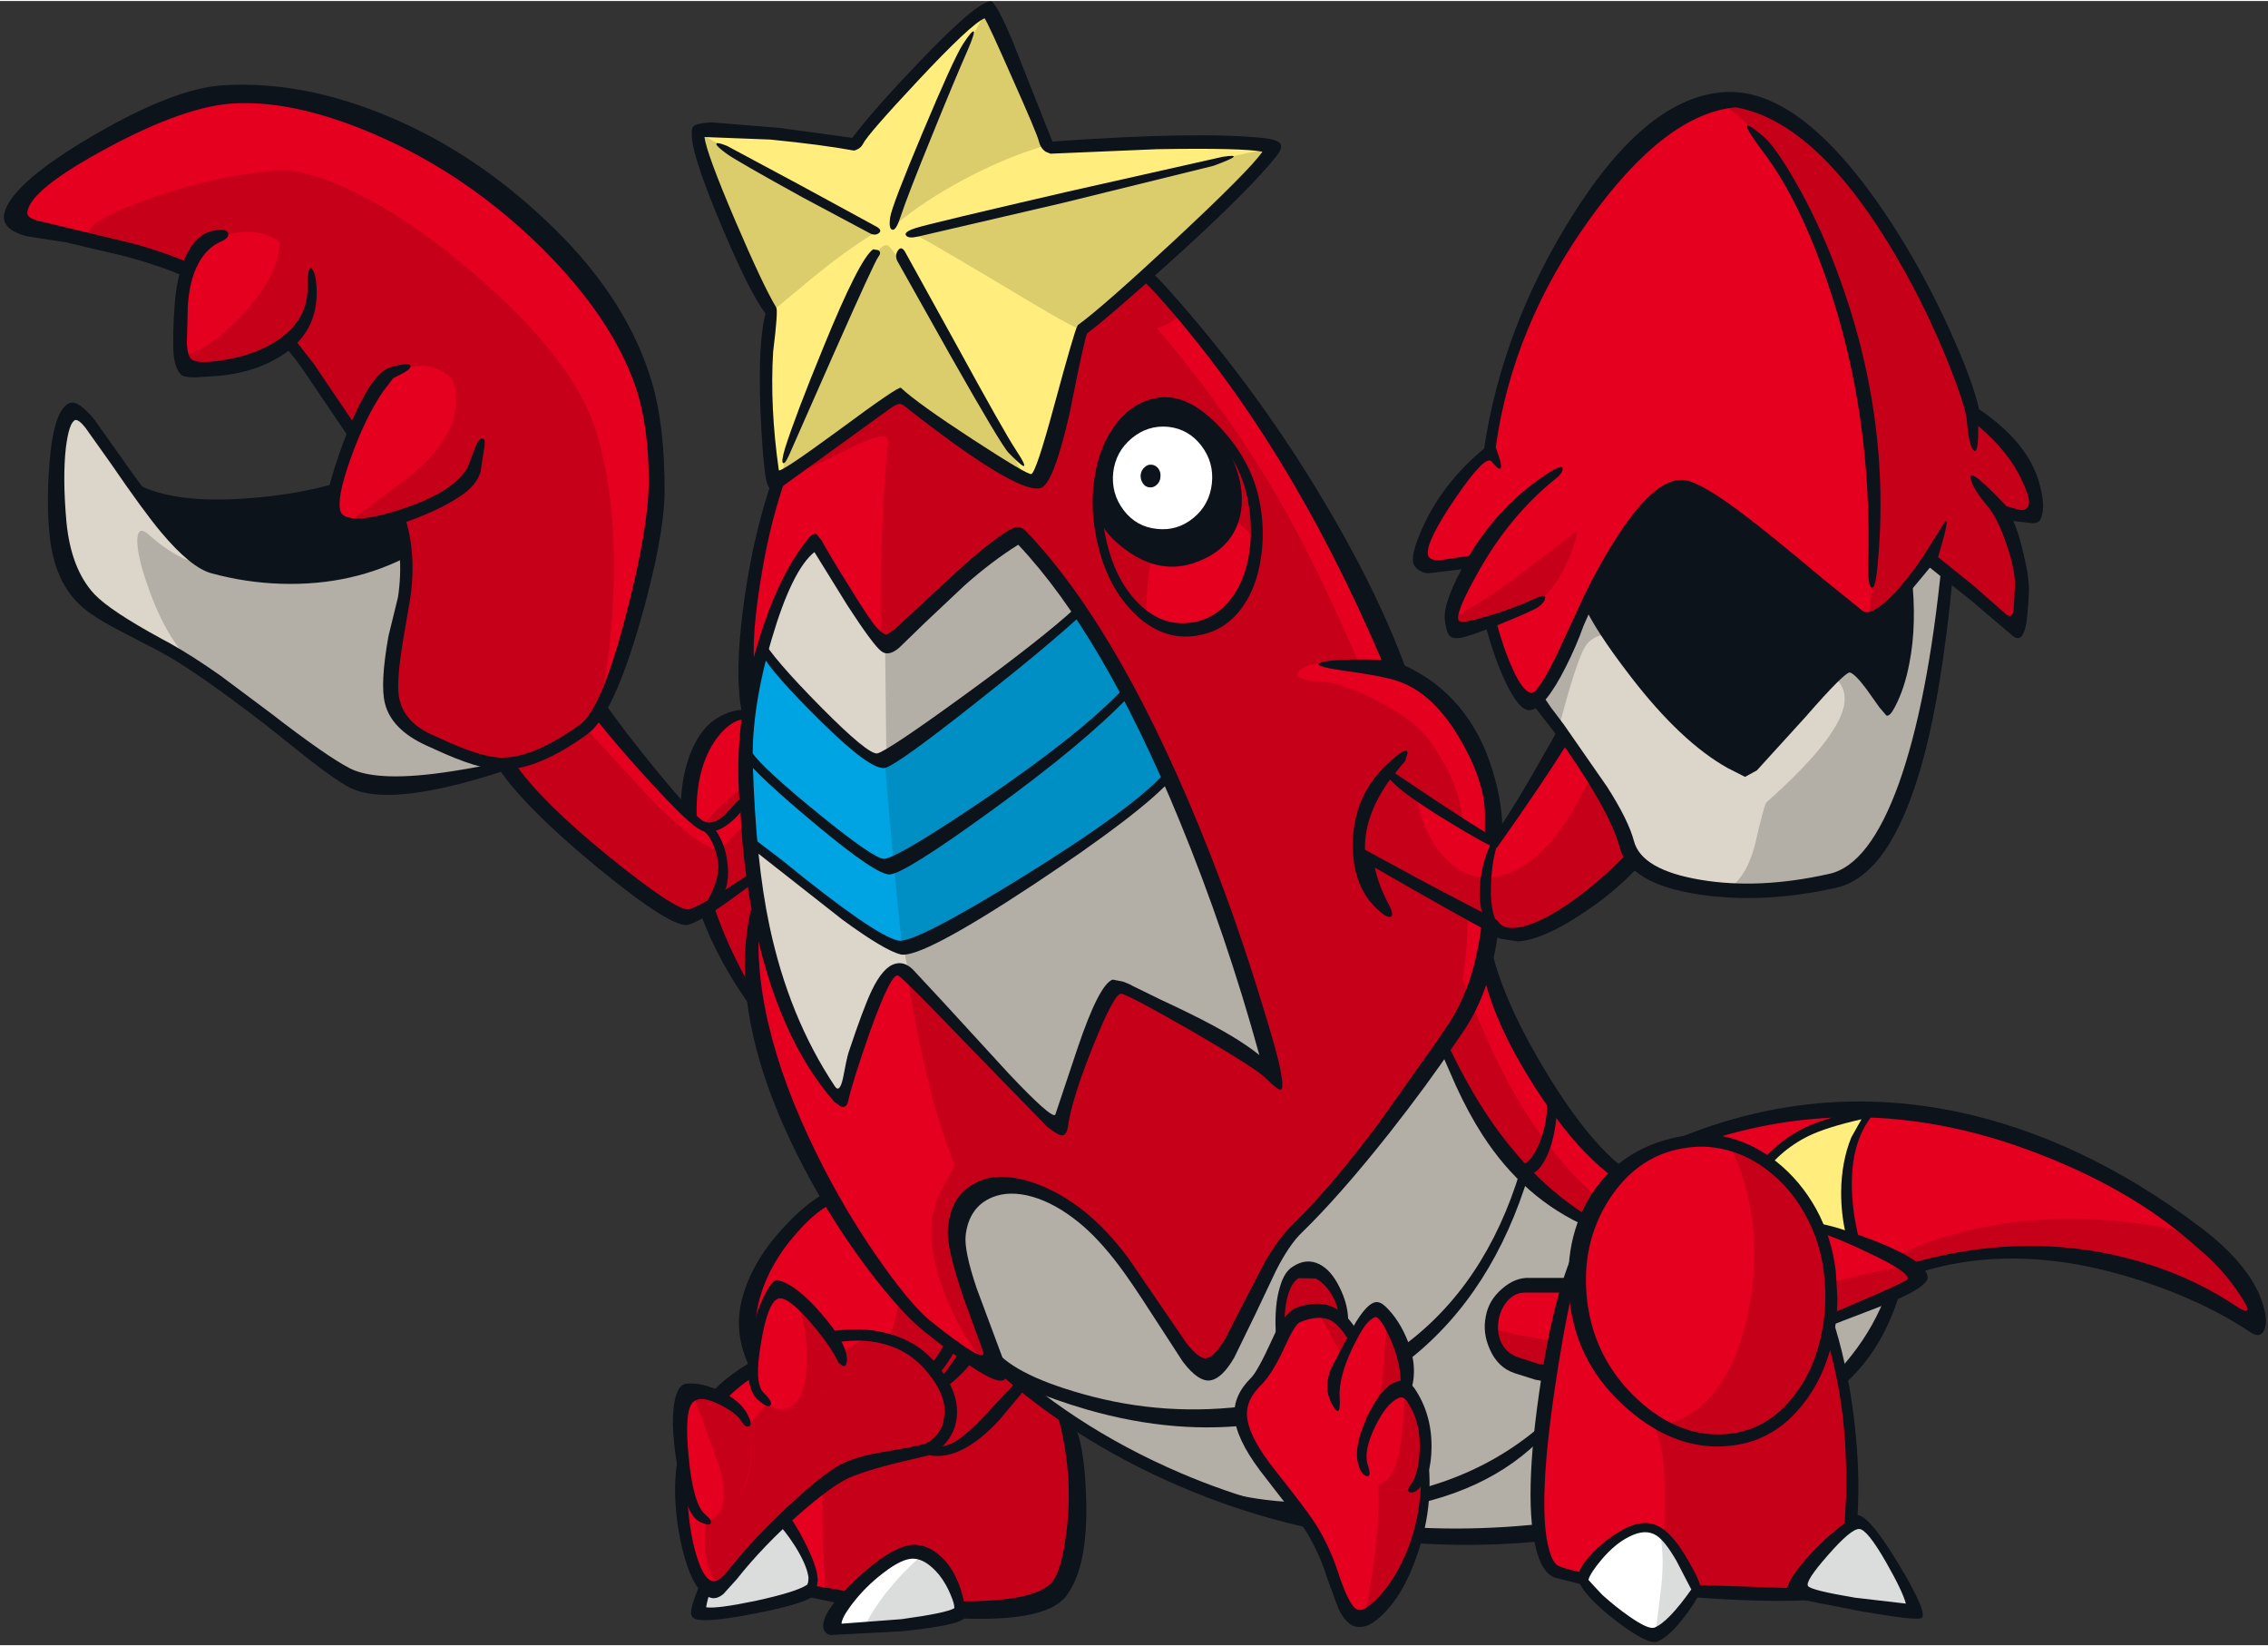 <?xml version='1.0' encoding='utf-8'?>
<svg xmlns="http://www.w3.org/2000/svg" version="1.1" width="401px" height="291px" viewBox="-0.7 -0.05 401.15 290.75"><rect x="-0.7" y="-0.05" width="401.15" height="290.75" fill="#333333" stroke="none"/><g><path fill="#0d131a" d="M25.3 87.5 Q30.05 89.3 39.55 89.4 54.2 89.6 66.05 83.5 69.35 87.4 70.3 92.35 70.8 94.85 70.7 97.15 67.85 99.15 59.2 100.85 48.6 102.9 42.0 100.75 35.4 98.6 28.8 92.45 26.35 90.2 25.25 88.6 24.2 87.05 25.3 87.5"/><path fill="#e50020" d="M159.65 224.4 Q167.85 225.8 174.65 231.05 181.85 236.6 184.7 244.5 190.25 259.9 190.2 268.95 190.15 276.85 185.75 280.75 180.9 285.05 161.8 283.7 146.95 282.6 138.85 280.3 134.0 278.9 132.4 267.75 130.6 255.0 135.35 238.5 137.8 230.0 144.85 226.3 151.25 223.0 159.65 224.4"/><path fill="#c60019" d="M145.3 281.65 Q143.05 249.4 150.35 224.45 160.2 222.55 170.4 228.25 181.0 234.15 184.7 244.5 190.25 259.9 190.2 268.95 190.15 276.85 185.75 280.75 181.75 284.3 167.75 284.0 157.35 283.75 145.3 281.65"/><path fill="#e50020" d="M135.5 245.35 Q128.4 235.85 134.75 223.8 137.15 219.2 140.95 215.5 144.35 212.15 147.05 211.15 L167.85 236.7 Q166.35 240.45 162.7 244.15 158.8 248.0 154.25 250.05 142.7 255.1 135.5 245.35"/><path fill="#c60019" d="M154.75 240.2 Q158.55 233.4 158.7 225.45 L167.85 236.7 Q165.45 242.65 158.85 247.4 151.45 252.65 144.7 251.45 151.15 246.65 154.75 240.2"/><path fill="#ffffff" d="M136.15 267.75 Q137.85 268.0 141.1 273.6 144.45 279.4 142.45 280.7 140.2 282.2 131.95 283.85 123.6 285.55 123.4 284.5 123.25 283.85 124.1 281.1 125.05 277.9 126.5 275.1 130.75 266.85 136.15 267.75"/><path fill="#dbdcdc" d="M136.15 267.75 Q137.85 268.0 141.1 273.6 144.45 279.4 142.45 280.7 140.2 282.2 131.95 283.85 123.6 285.55 123.4 284.5 123.25 283.85 124.1 281.1 125.05 277.9 126.5 275.1 130.75 266.85 136.15 267.75"/><path fill="#ffffff" d="M159.6 286.75 L148.05 287.7 Q145.15 287.4 151.05 280.95 156.9 274.5 160.9 274.6 164.15 274.65 166.95 279.15 169.5 283.2 168.85 284.55 168.4 285.5 159.6 286.75"/><path fill="#dbdcdc" d="M162.3 274.85 Q165.1 275.8 167.35 279.8 169.4 283.45 168.85 284.55 168.55 285.3 162.6 286.3 L152.1 287.6 Q155.4 280.95 162.3 274.85"/><path fill="#c60019" d="M171.75 238.2 L180.55 243.15 178.9 245.2 174.35 250.35 Q171.05 253.9 169.15 255.1 166.6 256.75 164.0 256.35 161.45 255.95 162.2 250.6 163.0 245.25 164.65 245.15 165.75 245.1 168.35 242.05 171.25 238.5 171.75 238.2"/><path fill="#e50020" d="M131.9 242.4 Q141.15 236.25 149.7 235.75 158.9 235.25 164.15 241.75 168.6 247.25 167.1 251.8 166.0 255.25 163.15 256.15 L157.4 257.45 Q152.5 258.6 149.1 260.1 145.95 261.5 140.1 266.6 133.6 272.3 128.75 278.35 125.15 282.85 122.55 278.0 120.45 273.95 119.9 265.95 119.5 260.2 121.4 255.15 124.2 247.5 131.9 242.4"/><path fill="#c60019" d="M157.4 257.45 Q152.5 258.6 149.1 260.1 145.95 261.5 140.1 266.6 133.6 272.3 128.75 278.35 126.55 281.05 125.05 278.0 123.55 275.0 124.15 269.25 128.05 255.05 135.15 247.9 139.65 243.4 153.35 235.9 160.05 236.7 164.15 241.75 168.6 247.25 167.1 251.8 166.0 255.25 163.15 256.15 L157.4 257.45"/><path fill="#e50020" d="M131.0 250.5 Q133.85 257.4 130.3 264.05 128.85 266.7 126.95 267.9 125.0 269.2 123.55 268.25 120.75 266.45 119.95 256.25 119.15 246.1 121.4 245.9 123.55 245.7 126.9 247.25 130.3 248.85 131.0 250.5"/><path fill="#c60019" d="M121.7 245.9 Q124.0 245.85 127.1 247.4 130.35 248.95 131.0 250.5 133.55 256.65 130.8 262.9 128.3 268.65 124.85 268.65 128.75 266.9 126.5 259.0 L121.7 245.9"/><path fill="#e50020" d="M148.35 240.4 Q148.95 241.6 147.4 243.65 145.85 245.7 143.3 247.2 136.7 251.15 133.9 246.7 131.5 242.95 132.9 235.05 134.25 227.2 137.15 227.9 139.7 228.45 143.6 233.25 146.6 237.05 148.35 240.4"/><path fill="#c60019" d="M148.35 240.4 Q149.35 242.4 145.35 245.75 141.2 249.2 137.5 248.9 141.45 248.85 141.95 241.7 142.4 235.35 140.2 229.65 142.45 231.6 145.05 235.2 147.2 238.15 148.35 240.4"/><path fill="#e50020" d="M121.5 140.25 Q122.55 133.5 125.75 129.4 128.85 125.55 131.95 126.25 L132.7 176.8 Q118.75 158.0 121.5 140.25"/><path fill="#c60019" d="M132.15 138.1 L132.7 176.8 Q122.4 162.9 121.25 148.9 125.75 142.2 132.15 138.1"/><path fill="#b3aea6" d="M334.15 228.4 Q331.9 234.7 327.65 240.1 323.95 244.75 322.0 245.25 L313.05 234.5 323.55 231.4 334.15 228.4"/><path fill="#e50020" d="M388.55 219.5 Q398.15 227.4 398.25 234.7 396.95 233.05 371.3 223.5 363.55 220.6 352.75 221.1 342.15 221.55 335.2 224.9 L334.15 228.4 323.55 231.4 313.05 234.5 288.75 205.15 Q317.35 189.05 353.25 200.9 365.2 204.85 376.7 211.55 384.15 215.9 388.55 219.5"/><path fill="#c60019" d="M388.55 219.5 Q398.15 227.4 398.25 234.7 396.95 233.05 371.3 223.5 363.55 220.6 352.75 221.1 342.15 221.55 335.2 224.9 L334.15 228.4 Q330.2 229.35 319.55 232.65 331.65 220.3 350.55 216.7 367.4 213.45 386.2 217.7 L388.55 219.5"/><path fill="#ffee7d" d="M325.75 210.45 Q325.6 217.6 328.15 222.75 L309.8 208.0 Q313.7 202.0 320.45 199.2 321.55 198.75 331.1 196.25 325.95 201.5 325.75 210.45"/><path fill="#e50020" d="M327.45 230.7 Q319.5 233.9 318.55 235.35 L320.6 216.9 Q323.1 217.2 330.9 221.05 339.25 225.2 337.3 226.5 336.35 227.1 327.45 230.7"/><path fill="#c60019" d="M335.55 223.75 Q338.55 225.7 337.3 226.5 336.35 227.1 327.45 230.7 319.5 233.9 318.55 235.35 L319.4 227.65 Q325.4 225.75 335.55 223.75"/><path fill="#e50020" d="M203.85 177.25 Q220.55 170.9 242.45 166.95 253.4 165.0 261.0 164.3 262.05 175.3 272.3 191.4 283.3 208.6 292.65 210.6 298.25 211.8 304.8 219.05 312.05 227.1 313.55 235.95 315.35 246.8 307.35 255.05 297.65 265.0 274.65 270.0 242.8 276.95 205.45 259.75 191.75 253.45 180.85 245.4 171.2 238.3 169.05 234.1 158.8 214.0 170.85 198.5 180.5 186.1 203.85 177.25"/><path fill="#b3aea6" d="M186.85 185.25 Q208.2 172.75 245.7 166.4 253.55 190.0 271.5 206.5 287.85 221.55 311.8 230.0 316.85 242.3 309.8 252.1 301.05 264.3 274.65 270.0 242.8 276.95 205.45 259.75 191.75 253.45 180.85 245.4 171.2 238.3 169.05 234.1 153.95 204.45 186.85 185.25"/><path fill="#e50020" d="M123.6 145.8 Q125.55 146.7 128.25 144.3 L130.6 141.7 133.0 154.5 Q124.15 160.6 121.3 161.4 119.0 162.05 106.3 151.75 93.1 141.0 88.9 134.0 86.8 130.55 87.9 127.1 88.9 124.2 91.85 122.05 94.65 120.1 97.55 119.85 100.55 119.65 101.75 121.55 104.3 125.7 112.75 135.1 121.35 144.8 123.6 145.8"/><path fill="#c60019" d="M128.6 148.0 Q130.2 146.25 131.35 145.6 L133.0 154.5 Q124.15 160.6 121.3 161.4 119.0 162.05 106.3 151.75 93.1 141.0 88.9 134.0 86.9 130.65 90.5 127.25 L97.3 122.5 114.7 141.35 Q123.95 150.65 126.8 149.9 L128.6 148.0"/><path fill="#dbd5ca" d="M25.3 88.95 Q32.7 98.95 36.95 100.1 44.05 102.0 52.5 101.7 64.0 101.25 72.85 96.45 L95.5 133.4 Q89.3 135.65 79.5 137.2 66.1 139.3 60.75 136.6 56.75 134.6 45.9 126.3 34.65 117.65 28.8 114.45 18.5 108.85 15.65 105.95 10.85 101.15 10.0 92.15 9.0 81.6 10.35 76.25 11.8 70.45 15.2 74.7 17.6 77.7 25.3 88.95"/><path fill="#b3aea6" d="M23.6 95.0 Q23.75 92.65 25.65 94.35 29.05 97.4 32.3 98.75 L36.95 100.1 Q44.05 102.0 52.5 101.7 64.0 101.25 72.85 96.45 L95.5 133.4 Q89.3 135.65 79.5 137.2 66.1 139.3 60.75 136.6 56.85 134.6 48.35 128.1 L33.85 117.5 Q28.4 112.8 24.85 101.65 23.45 97.2 23.6 95.0"/><path fill="#e50020" d="M112.5 67.0 Q115.15 74.45 115.15 84.8 115.15 93.25 111.1 108.85 106.7 125.75 102.6 128.7 93.75 135.1 87.4 134.8 83.9 134.65 75.05 130.55 68.9 127.7 68.65 121.45 68.55 119.85 70.75 105.5 72.2 96.15 68.45 87.9 65.85 82.3 54.0 64.85 45.15 51.8 28.85 45.85 23.65 43.95 16.0 42.25 L5.45 39.75 Q1.35 38.55 4.15 34.8 6.65 31.55 13.6 27.3 20.35 23.25 27.85 20.3 35.85 17.2 40.8 16.95 52.05 16.4 66.45 22.7 82.6 29.75 95.8 42.75 108.15 55.0 112.5 67.0"/><path fill="#c60019" d="M48.1 29.95 Q53.65 29.5 62.65 34.05 71.2 38.35 80.25 45.75 101.05 62.7 105.05 77.05 108.9 90.75 107.55 109.0 106.3 126.05 102.6 128.7 93.75 135.1 87.4 134.8 83.9 134.65 75.05 130.55 68.9 127.7 68.65 121.45 68.55 119.85 70.75 105.5 72.2 96.15 68.45 87.9 65.85 82.3 54.0 64.85 47.4 55.1 35.65 49.15 28.75 45.65 17.55 42.6 10.5 40.7 23.4 35.75 35.9 30.95 48.1 29.95"/><path fill="#e50020" d="M33.65 45.2 Q35.0 42.85 38.0 41.75 46.0 38.85 51.05 44.5 53.6 47.3 54.5 50.7 55.05 58.55 47.95 62.0 44.0 63.9 36.55 64.55 32.7 64.85 31.9 62.8 31.35 61.3 31.7 54.15 32.0 48.05 33.65 45.2"/><path fill="#e50020" d="M81.8 70.6 Q83.75 74.65 84.1 79.15 83.55 83.6 78.85 86.75 74.8 89.55 67.9 91.4 59.9 93.55 58.8 90.5 57.4 86.75 61.5 76.9 65.75 66.55 70.35 65.05 78.0 62.55 81.8 70.6"/><path fill="#c60019" d="M48.8 42.3 Q48.8 36.9 51.65 43.25 L54.5 50.7 Q55.05 58.55 47.95 62.0 44.0 63.9 36.55 64.55 L33.35 64.3 Q32.25 63.85 31.85 62.6 36.5 61.5 42.35 55.2 48.8 48.25 48.8 42.3"/><path fill="#c60019" d="M84.2 74.2 Q84.6 76.9 84.1 79.15 83.55 83.6 78.85 86.75 75.85 88.8 70.35 90.65 64.1 92.75 60.95 92.1 72.15 83.95 74.5 81.6 82.15 73.75 79.15 66.45 83.45 68.75 84.2 74.2"/><path fill="#e50020" d="M231.95 89.7 Q240.5 104.6 246.75 119.15 252.4 121.35 257.9 130.3 263.2 138.9 263.0 144.45 L262.65 161.3 Q261.45 174.2 256.1 181.9 L245.7 196.85 Q236.05 210.0 228.7 217.1 225.15 220.5 219.95 231.3 215.5 240.45 212.9 241.0 210.35 241.55 204.05 231.75 196.1 219.4 190.7 215.05 182.75 208.65 176.1 210.0 169.8 211.25 169.05 218.05 168.65 221.75 170.85 228.4 L174.0 237.2 Q174.95 240.3 172.15 239.65 169.25 239.0 163.4 234.35 160.05 231.7 154.65 224.25 148.55 215.8 143.5 206.15 130.0 180.1 132.7 162.15 L132.6 128.8 Q129.55 122.2 132.3 104.15 135.45 83.7 144.2 68.95 148.35 62.0 154.8 55.6 162.15 48.35 170.0 44.55 190.05 34.85 204.65 51.1 218.9 66.95 231.95 89.7"/><path fill="#c60019" d="M204.65 51.1 L208.35 55.35 Q206.3 57.05 203.95 57.8 216.4 72.5 224.9 87.05 231.75 98.7 239.5 116.65 231.25 116.5 229.2 118.3 228.4 119.05 229.25 119.6 230.15 120.2 232.25 120.25 236.55 120.35 243.15 123.8 249.65 127.2 251.95 130.45 254.55 134.05 255.95 137.15 257.6 140.9 258.0 144.9 259.05 157.15 258.9 163.25 258.4 178.7 253.05 186.45 L244.15 199.15 Q236.05 210.0 228.7 217.1 225.15 220.5 219.95 231.3 215.5 240.45 212.9 241.0 210.35 241.55 204.05 231.75 196.1 219.4 190.7 215.05 182.75 208.65 176.1 210.0 169.8 211.25 169.05 218.05 168.65 221.75 170.85 228.4 L174.0 237.2 Q175.15 241.2 174.2 241.15 173.35 241.1 171.3 238.0 166.1 230.15 164.5 222.1 163.15 215.5 165.7 210.35 L167.45 207.25 Q168.2 205.95 167.95 205.3 159.75 184.5 156.55 143.35 153.7 106.1 156.35 77.8 156.55 75.55 149.5 79.1 140.0 83.9 137.2 84.35 140.2 75.65 144.2 68.95 148.35 62.0 154.8 55.6 162.15 48.35 170.0 44.55 190.05 34.85 204.65 51.1"/><path fill="#dbd5ca" d="M199.0 175.0 Q197.0 173.7 192.25 183.95 188.5 192.0 186.5 198.7 180.7 194.45 171.05 184.0 L160.0 172.0 Q156.95 169.05 153.4 177.65 151.4 182.55 147.65 193.95 137.4 183.1 133.85 166.2 132.7 160.55 132.1 153.2 L131.3 142.9 Q129.75 128.05 134.2 112.85 138.35 98.8 143.65 95.85 L148.5 103.5 Q153.65 111.4 155.25 112.6 156.45 113.5 162.65 107.85 171.75 99.45 179.55 94.7 195.8 111.55 210.25 147.7 218.75 169.1 224.1 189.8 220.9 185.75 210.75 180.65 200.55 176.0 199.0 175.0"/><path fill="#b3aea6" d="M199.0 175.0 Q197.0 173.7 192.25 183.95 188.5 192.0 186.5 198.7 181.05 194.65 171.85 185.0 L160.2 172.35 Q157.05 160.0 156.1 135.45 L155.85 113.3 Q156.7 113.95 158.45 112.5 L162.95 108.2 Q171.45 99.65 179.55 94.7 195.8 111.55 210.25 147.7 218.75 169.1 224.1 189.8 220.9 185.75 210.75 180.65 200.55 176.0 199.0 175.0"/><path fill="#00a4e3" d="M168.8 125.5 Q181.5 115.95 190.35 107.8 198.75 120.35 206.15 136.65 197.35 145.95 178.95 157.4 161.95 167.9 159.05 167.45 156.6 167.05 147.85 160.8 138.95 154.5 132.4 148.45 131.2 141.45 131.85 130.45 132.45 120.25 134.15 113.7 137.4 119.85 145.55 127.55 152.9 134.4 154.85 134.65 156.35 134.85 168.8 125.5"/><path fill="#008fc5" d="M169.3 125.1 Q181.5 115.95 190.35 107.8 198.75 120.35 206.15 136.65 197.35 145.95 178.95 157.4 161.95 167.9 159.05 167.45 158.75 167.4 157.2 150.65 155.65 133.9 155.85 133.9 157.35 134.1 169.3 125.1"/><path fill="#e50020" d="M195.4 78.55 Q198.4 71.8 204.25 70.9 209.2 70.15 214.45 75.8 219.55 81.3 220.85 88.25 222.45 96.7 219.45 103.15 216.5 109.55 210.6 110.6 204.7 111.6 200.05 107.0 195.35 102.3 193.85 93.85 192.35 85.3 195.4 78.55"/><path fill="#c60019" d="M193.85 93.85 Q192.35 85.3 195.4 78.55 198.4 71.8 204.25 70.9 209.2 70.15 214.45 75.8 219.55 81.3 220.85 88.25 221.55 91.95 221.3 95.25 213.1 85.55 207.5 90.0 202.05 94.25 202.05 108.65 199.05 106.6 196.9 102.85 194.75 98.95 193.85 93.85"/><path fill="#c60019" d="M245.7 166.4 L250.35 164.8 Q253.9 163.35 254.75 163.25 262.55 188.3 273.0 202.05 285.8 218.8 307.3 226.25 307.55 226.75 309.6 228.1 L311.8 230.0 Q295.45 224.2 291.45 222.5 281.55 218.3 274.8 212.8 259.0 199.95 245.7 166.4"/><path fill="#0d131a" d="M23.45 87.2 L22.15 84.6 Q28.7 88.85 42.2 87.95 51.85 87.35 59.65 84.95 L58.7 86.8 Q52.9 88.95 45.7 90.1 31.35 92.3 23.45 87.2"/><path fill="#0d131a" d="M142.25 280.0 L150.75 281.45 Q149.8 282.35 149.15 283.6 L140.45 281.8 142.25 280.0"/><path fill="#0d131a" d="M188.2 250.3 Q191.0 252.65 191.4 264.4 191.85 276.85 187.85 282.05 184.3 286.65 168.75 285.95 L168.8 284.35 168.95 282.95 Q181.5 283.05 185.0 279.95 187.1 278.15 188.0 270.05 189.15 260.2 186.4 250.1 L187.25 250.0 188.2 250.3"/><path fill="#0d131a" d="M133.05 236.7 Q132.55 239.25 132.75 243.15 128.55 235.95 130.75 228.75 132.6 222.45 138.1 216.6 142.8 211.55 146.65 210.15 L147.4 212.2 Q144.0 213.4 140.0 218.05 135.5 223.2 133.8 228.95 132.6 233.0 133.05 236.7"/><path fill="#0d131a" d="M166.85 236.3 L168.85 237.1 Q167.8 239.8 165.55 242.55 L164.1 240.9 Q166.0 238.45 166.85 236.3"/><path fill="#0d131a" d="M136.55 268.9 L138.2 267.05 Q139.8 268.85 141.55 272.3 143.3 275.7 143.8 277.95 L143.95 279.2 143.65 281.0 Q143.4 281.9 143.0 282.15 140.9 283.55 132.55 285.15 124.1 286.8 122.25 286.05 121.7 285.85 121.55 285.25 121.3 284.05 123.55 278.85 124.2 279.95 125.05 280.7 124.3 283.1 124.2 284.0 126.05 284.3 133.0 282.85 140.1 281.3 142.0 280.05 142.3 279.85 142.3 278.7 142.0 276.5 139.9 273.15 138.0 270.2 136.55 268.9"/><path fill="#0d131a" d="M146.3 288.9 Q145.6 288.85 145.25 288.35 144.85 287.85 144.9 287.15 145.05 284.25 151.15 278.65 157.5 272.85 161.15 272.95 163.3 273.0 165.3 274.65 166.85 275.95 167.85 277.7 170.05 281.65 170.0 285.75 169.3 287.2 158.65 288.25 L146.3 288.9 M160.85 275.4 Q158.85 275.35 155.5 277.95 152.35 280.35 149.95 283.5 148.15 285.9 148.15 286.9 L158.75 286.1 Q166.8 285.0 168.1 284.15 168.15 283.45 167.45 281.8 166.65 279.85 165.4 278.25 163.05 275.45 160.85 275.4"/><path fill="#0d131a" d="M171.35 240.5 Q169.0 243.35 166.65 245.05 L165.7 243.45 167.5 241.05 169.1 238.8 Q169.2 238.75 170.15 239.45 L171.35 240.5"/><path fill="#0d131a" d="M179.7 243.45 L180.9 244.7 179.85 246.35 175.95 251.0 Q169.4 258.0 163.9 257.15 L162.9 256.8 164.5 255.6 Q166.65 255.8 168.8 254.35 170.65 253.1 173.75 249.8 L179.7 243.45"/><path fill="#0d131a" d="M132.5 243.3 Q130.3 244.65 128.05 246.85 L125.6 245.55 Q127.6 243.55 130.15 241.85 L132.4 240.45 132.65 243.15 132.5 243.3"/><path fill="#0d131a" d="M155.5 237.4 Q151.35 236.3 146.15 237.35 L145.4 235.35 Q151.55 234.2 156.6 235.65 161.8 237.1 165.0 241.05 169.75 246.85 168.2 252.0 167.55 254.05 166.0 255.55 164.7 256.8 163.45 257.15 L163.5 257.15 160.75 257.8 Q153.05 259.55 149.5 261.1 146.55 262.4 140.8 267.4 134.35 273.05 129.6 279.05 L127.25 281.65 Q126.05 282.65 124.95 282.3 122.1 281.4 120.3 274.85 119.15 270.65 118.8 266.0 118.45 260.6 119.4 256.65 L120.0 260.9 Q120.3 263.6 120.9 264.95 L120.95 265.85 Q121.35 271.2 122.55 275.05 123.75 278.9 125.2 279.35 126.25 279.7 127.9 277.7 133.05 271.25 139.55 265.35 145.6 259.8 148.6 258.45 151.1 257.3 154.85 256.65 L160.3 255.7 162.85 255.1 Q163.65 254.85 164.5 254.0 165.7 252.85 166.15 251.35 L166.4 249.6 Q166.5 246.25 163.35 242.45 160.2 238.6 155.5 237.4"/><path fill="#0d131a" d="M118.8 246.8 Q119.4 244.6 120.7 244.45 123.3 244.2 126.65 245.75 130.25 247.4 131.55 249.95 132.45 251.7 131.8 252.0 131.1 252.25 130.4 251.05 129.55 249.65 126.6 248.15 123.25 246.45 121.9 247.7 120.3 249.1 121.1 257.4 121.9 265.8 124.05 267.6 125.3 268.65 125.0 269.15 124.7 269.65 123.1 268.9 120.6 267.75 119.1 259.1 117.7 250.75 118.8 246.8"/><path fill="#0d131a" d="M134.15 229.6 Q135.8 225.9 136.9 226.15 140.1 226.9 144.6 232.1 149.05 237.25 149.1 240.1 149.1 241.55 148.35 241.3 L147.6 240.75 Q146.35 237.9 142.6 233.55 138.4 228.75 136.85 229.45 135.05 230.25 133.9 237.25 132.65 244.35 134.35 246.05 136.1 247.75 135.55 248.3 135.05 248.8 133.4 247.35 131.05 245.3 131.75 238.95 132.3 233.6 134.15 229.6"/><path fill="#0d131a" d="M123.1 129.75 Q124.75 127.25 127.5 126.05 130.0 124.95 132.15 125.45 L131.8 127.05 Q130.35 126.7 128.7 127.75 127.05 128.85 125.6 131.0 122.15 136.35 122.55 144.85 120.85 143.7 119.7 142.0 120.0 134.45 123.1 129.75"/><path fill="#0d131a" d="M132.6 175.3 L132.55 178.4 Q126.4 170.1 123.15 161.2 L125.35 159.35 Q127.8 167.0 132.6 175.3"/><path fill="#0d131a" d="M326.75 239.5 Q330.9 234.25 333.1 228.15 L335.6 227.5 Q333.25 235.8 328.6 241.35 325.1 245.55 322.3 246.3 L321.7 244.25 Q323.35 243.8 326.75 239.5"/><path fill="#0d131a" d="M388.3 216.65 Q397.85 223.8 399.75 231.1 400.45 233.8 399.7 235.15 398.9 236.45 397.4 235.4 389.45 230.05 378.3 226.35 356.2 219.05 338.15 225.0 337.5 224.1 336.65 223.35 356.8 217.45 375.5 222.25 386.2 225.0 394.65 230.65 398.55 233.25 395.4 228.6 392.3 223.95 387.9 220.35 376.25 209.8 358.0 203.1 321.6 189.7 287.05 207.45 L285.8 206.0 Q314.95 189.95 345.6 196.4 367.55 201.05 388.3 216.65"/><path fill="#0d131a" d="M328.2 196.1 L331.3 196.1 Q327.4 200.05 326.9 207.15 326.55 212.4 328.05 218.65 327.0 218.2 325.75 217.9 324.95 214.45 324.95 210.6 325.0 205.2 326.75 200.9 L328.55 197.7 Q322.4 199.1 319.2 200.65 313.8 203.3 310.45 208.4 L309.1 207.55 Q312.65 202.1 318.5 199.2 321.85 197.6 328.2 196.1"/><path fill="#0d131a" d="M331.0 219.25 Q339.95 222.75 340.25 225.6 340.45 227.6 330.2 231.45 319.4 235.55 319.25 235.8 L317.9 234.9 Q318.45 234.05 327.7 230.15 336.7 226.35 336.75 225.9 336.9 224.65 329.65 221.25 322.75 217.95 320.55 217.7 L320.7 216.1 Q323.75 216.45 331.0 219.25"/><path fill="#0d131a" d="M271.85 193.65 Q262.1 179.0 261.1 168.25 L262.35 163.15 Q263.35 174.1 273.4 190.4 284.1 207.7 292.9 209.55 299.75 211.0 307.35 221.25 315.8 232.55 315.35 243.45 314.3 267.05 276.25 271.85 241.65 276.15 210.85 263.8 190.2 255.5 174.9 241.6 174.9 239.4 174.3 238.1 188.5 251.85 208.1 260.25 238.8 273.4 274.5 268.95 293.05 266.65 302.9 260.1 312.75 253.6 313.2 243.35 313.6 233.3 305.75 222.65 298.65 213.0 292.45 211.65 282.45 209.5 271.85 193.65"/><path fill="#0d131a" d="M254.0 185.35 L255.45 184.65 Q259.55 193.15 263.7 198.95 271.35 209.65 281.1 215.4 L280.25 216.8 Q268.85 211.85 261.5 200.45 259.05 196.65 256.8 191.75 L254.0 185.35"/><path fill="#0d131a" d="M272.5 193.3 L274.0 192.65 Q275.1 195.25 274.25 199.8 273.4 204.25 271.5 206.45 270.65 207.4 269.5 207.5 L267.9 207.3 268.3 205.7 Q268.9 205.85 269.85 204.85 271.55 202.9 272.45 199.2 273.35 195.35 272.5 193.3"/><path fill="#0d131a" d="M247.4 237.85 Q262.05 227.1 268.2 206.8 L269.75 207.3 Q263.4 228.35 248.8 240.0 237.1 249.4 222.0 251.55 207.45 253.6 191.6 249.05 179.25 245.45 174.6 241.35 L174.85 237.85 Q177.95 242.65 190.7 246.25 205.5 250.45 220.9 248.25 236.25 246.05 247.4 237.85"/><path fill="#0d131a" d="M274.85 249.1 L272.6 253.45 Q262.35 264.4 243.75 266.8 229.3 268.7 218.6 265.45 L214.1 263.1 Q225.8 266.65 240.65 264.9 261.55 262.5 274.85 249.1"/><path fill="#0d131a" d="M123.95 145.1 Q125.3 145.7 127.4 144.0 L129.95 141.2 131.3 142.15 Q129.9 144.05 128.5 145.2 125.55 147.6 123.25 146.55 121.3 145.65 114.85 138.65 108.95 132.3 104.25 126.35 L105.85 123.55 Q110.05 129.55 115.9 136.6 122.25 144.35 123.95 145.1"/><path fill="#0d131a" d="M87.05 135.0 L90.25 134.6 Q94.9 141.45 107.25 151.45 118.85 160.8 121.1 160.6 123.5 159.95 132.55 153.85 L133.45 155.2 Q124.0 162.5 121.05 163.3 118.25 164.05 105.0 153.2 91.55 142.1 87.05 135.0"/><path fill="#0d131a" d="M123.4 146.6 L123.85 145.05 Q125.35 145.45 126.5 147.6 127.55 149.45 127.9 151.9 128.3 154.5 127.8 156.45 127.25 158.4 125.9 159.25 L123.55 159.85 Q124.6 159.2 125.55 156.75 126.6 154.1 126.3 152.15 126.0 150.1 125.15 148.5 124.3 146.85 123.4 146.6"/><path fill="#0d131a" d="M11.6 71.05 Q13.15 70.45 16.05 74.05 L20.7 80.6 Q25.25 87.2 29.4 91.75 34.65 97.55 37.9 98.4 43.45 99.95 49.5 100.15 61.45 100.45 71.3 95.15 L72.1 97.8 Q61.8 103.4 49.0 103.0 42.75 102.8 36.7 101.15 33.05 100.15 27.8 93.9 24.7 90.2 18.95 81.8 L14.4 75.4 Q13.2 73.9 12.6 74.05 11.5 74.5 10.95 78.95 10.35 84.25 11.05 92.05 11.85 100.4 16.0 104.85 18.8 107.8 28.0 112.8 L29.3 113.5 Q33.25 115.7 38.3 119.25 L47.2 125.9 Q57.1 133.55 61.2 135.65 66.25 138.2 79.3 136.15 89.05 134.65 95.15 132.4 L95.8 133.5 Q69.55 143.3 61.15 139.05 58.7 137.75 54.0 134.1 L45.9 127.65 Q34.1 118.6 28.3 115.4 L27.0 114.7 19.8 110.95 Q16.1 109.0 14.05 107.3 8.85 102.9 8.05 94.15 7.5 88.65 8.05 81.65 8.8 72.2 11.6 71.05"/><path fill="#0d131a" d="M61.05 77.2 L53.1 65.45 Q51.4 62.95 49.55 60.9 50.7 60.2 51.0 59.25 L54.9 64.25 55.9 65.75 62.2 75.05 61.05 77.2"/><path fill="#0d131a" d="M116.85 86.45 L116.85 86.7 Q116.75 95.05 112.45 110.0 107.7 126.35 103.2 129.6 94.5 135.9 88.05 135.9 84.0 135.9 76.15 132.25 L74.6 131.55 Q68.55 128.75 67.4 124.2 66.5 120.8 68.0 112.3 L69.7 105.35 Q70.85 97.6 68.55 91.2 L70.8 90.85 Q73.05 97.6 71.85 105.65 L70.9 111.2 Q69.35 119.95 69.85 122.9 70.55 127.3 75.5 129.6 L77.05 130.3 Q84.5 133.8 88.2 133.75 93.85 133.7 101.95 127.85 105.75 125.05 110.05 108.45 114.05 93.05 114.05 84.8 114.05 75.0 111.7 68.1 107.45 55.85 95.05 43.55 81.95 30.65 65.85 23.65 51.7 17.5 40.85 18.05 32.2 18.45 18.25 25.95 4.6 33.3 4.15 37.25 3.95 38.2 5.8 38.75 L13.3 40.55 23.05 42.9 Q28.85 44.5 33.5 46.6 L32.85 49.05 Q27.8 46.8 21.45 45.1 L11.1 42.65 4.05 41.55 Q-0.7 40.3 0.1 37.35 1.55 32.05 15.85 23.7 30.2 15.35 38.8 14.85 52.65 14.0 67.6 20.2 83.9 26.9 97.65 40.5 110.4 53.1 114.65 67.5 116.85 75.05 116.85 86.45"/><path fill="#0d131a" d="M32.35 44.7 Q34.05 41.3 36.7 40.65 39.1 40.05 39.6 40.9 40.05 41.75 38.25 42.55 35.85 43.65 34.4 46.35 32.75 49.4 32.5 54.2 L32.5 54.85 32.35 60.45 Q32.45 62.6 33.1 63.25 33.9 63.95 36.5 63.75 43.5 63.1 48.25 60.05 53.7 56.45 53.7 50.75 53.7 46.5 54.45 47.3 55.15 48.05 55.3 50.65 55.7 58.6 48.8 62.85 44.15 65.7 37.85 66.25 L34.0 66.5 Q31.9 66.55 31.3 66.0 30.25 64.95 30.0 62.35 29.85 60.4 30.05 55.75 L30.1 55.15 Q30.4 48.5 32.35 44.7"/><path fill="#0d131a" d="M82.0 82.45 L83.3 79.05 Q83.9 77.3 84.6 77.3 85.3 77.35 84.9 79.25 L84.3 83.2 Q83.6 85.6 80.8 87.45 76.2 90.6 67.85 93.15 57.4 96.3 56.8 91.7 56.35 88.55 59.25 80.2 62.1 71.95 65.05 67.6 66.35 65.8 67.5 65.1 68.45 64.55 70.35 64.25 72.05 64.0 71.9 64.6 71.75 65.2 70.4 65.85 L68.85 66.65 67.05 69.0 Q63.85 73.7 61.3 80.9 58.75 88.05 59.55 90.25 59.75 90.9 60.7 91.2 63.3 92.05 69.6 90.05 75.25 88.25 78.4 86.1 80.9 84.4 82.0 82.45"/><path fill="#0d131a" d="M205.45 50.4 Q220.95 67.6 232.8 87.3 242.55 103.45 247.75 117.45 259.35 122.85 263.35 136.2 265.35 142.85 265.0 148.45 L264.95 153.95 Q264.85 162.3 263.7 168.15 262.05 176.5 258.0 182.35 L256.6 184.4 Q251.75 191.6 245.15 200.0 236.3 211.2 229.45 217.85 227.3 219.95 225.0 224.45 L221.4 232.05 217.6 239.85 Q215.5 243.45 213.5 243.85 211.35 244.3 208.5 240.55 L202.95 232.0 Q199.35 226.4 197.2 223.55 193.5 218.65 190.0 215.85 185.9 212.55 181.9 211.4 177.85 210.25 174.8 211.5 170.7 213.2 170.1 218.2 169.8 220.95 172.05 227.6 L176.65 239.95 Q178.8 245.5 174.25 243.3 171.0 241.75 162.75 235.2 158.85 232.1 153.15 224.65 146.55 215.95 141.45 206.2 127.65 179.8 132.15 160.55 L133.55 163.45 Q132.4 182.0 145.2 206.7 150.05 216.0 155.75 223.9 160.85 231.0 164.1 233.55 174.15 241.55 173.15 238.65 L169.7 229.2 Q166.75 220.5 166.95 217.3 167.2 213.7 168.75 211.55 170.1 209.65 172.75 208.55 176.3 207.1 181.55 208.75 186.6 210.35 191.35 214.2 195.0 217.15 198.8 222.15 L204.75 230.85 209.15 237.3 Q211.45 240.2 212.7 239.95 214.1 239.65 215.95 236.65 L219.2 230.3 223.1 222.8 Q225.5 218.7 227.95 216.3 234.5 209.95 243.1 198.5 L253.8 183.4 255.2 181.3 Q259.75 174.8 261.2 164.45 262.0 158.7 261.95 148.65 L261.95 144.45 Q262.15 138.55 257.8 130.9 252.9 122.25 246.35 120.15 243.55 119.25 236.8 118.35 231.95 117.65 232.6 117.1 233.4 116.5 238.6 116.4 241.2 116.35 243.65 116.45 227.05 77.55 203.85 51.8 194.1 41.0 181.55 42.25 170.85 43.3 159.7 52.65 150.65 60.3 145.15 69.5 137.15 82.9 134.15 100.5 132.0 112.85 132.85 118.4 L131.65 129.25 Q128.4 122.45 131.2 104.1 134.35 83.45 143.3 68.4 149.5 58.0 159.3 50.15 170.5 41.2 181.35 40.1 195.0 38.75 205.45 50.4"/><path fill="#0d131a" d="M169.9 103.3 L163.05 109.75 158.3 114.35 Q156.45 115.9 155.2 114.95 153.75 113.85 149.2 106.85 L143.35 97.4 Q139.4 100.55 135.8 112.75 132.15 125.15 132.45 134.95 133.0 152.25 135.4 163.5 138.8 179.6 146.95 191.85 147.8 193.15 148.4 190.45 149.05 186.95 149.4 185.85 152.05 177.9 153.5 174.9 155.5 170.75 157.65 170.2 159.25 169.75 160.75 171.2 L166.1 176.95 177.7 189.6 Q185.3 197.65 185.95 196.9 L189.9 185.1 Q193.7 173.85 196.1 173.0 L197.9 173.35 Q199.05 173.75 199.6 174.1 L204.4 176.45 Q210.3 179.2 213.45 180.9 218.9 183.8 222.05 186.35 216.15 164.9 207.9 144.85 194.4 112.0 179.4 96.1 174.75 99.0 169.9 103.3 M177.1 93.95 Q178.55 92.95 179.4 93.0 180.15 93.0 181.05 94.0 198.05 111.95 213.25 150.55 218.25 163.3 222.25 176.4 225.3 186.2 225.8 189.1 226.4 192.25 225.85 192.45 225.35 192.6 223.25 190.5 221.4 188.65 210.1 182.1 199.2 175.85 197.7 175.5 196.5 175.15 192.7 184.6 188.9 194.0 188.2 198.9 187.95 200.8 186.85 200.5 186.25 200.35 184.55 199.05 L171.45 185.6 Q159.25 172.9 158.2 172.3 157.0 171.6 153.25 182.0 150.2 190.65 149.35 194.35 149.05 195.9 147.95 195.4 L146.9 194.65 Q136.8 183.2 132.5 161.95 131.2 155.3 130.6 148.5 L130.25 143.0 Q128.8 129.0 133.15 114.2 136.75 101.85 142.15 95.15 143.05 94.0 143.7 94.2 L144.6 95.3 Q145.85 97.65 149.45 103.4 153.35 109.75 154.45 110.85 155.55 112.0 156.15 112.0 L157.5 111.1 167.3 102.0 Q173.5 96.25 177.1 93.95"/><path fill="#0d131a" d="M169.8 122.75 Q183.7 112.65 189.7 107.1 L190.8 108.3 Q184.6 114.05 171.7 124.2 158.15 134.9 155.9 135.55 153.45 136.2 144.3 127.15 135.95 118.9 134.1 115.55 L134.1 112.75 Q136.05 116.25 144.4 124.7 152.9 133.3 154.5 133.0 156.45 132.45 169.8 122.75"/><path fill="#0d131a" d="M173.45 141.1 Q190.2 129.75 197.85 121.7 L199.05 122.85 Q191.1 131.2 174.75 143.05 159.4 154.2 156.7 154.4 154.4 154.6 143.5 145.5 133.2 136.9 131.0 133.85 L132.35 132.9 Q134.3 135.7 144.05 143.65 153.95 151.7 155.7 151.65 158.2 151.4 173.45 141.1"/><path fill="#0d131a" d="M205.5 136.25 L206.75 137.3 Q201.5 143.35 182.1 156.2 162.2 169.35 158.6 168.55 155.75 167.85 148.3 162.4 L136.65 153.25 132.2 149.75 132.45 149.45 132.0 149.85 Q131.35 148.95 131.85 148.45 L133.05 148.4 137.7 151.95 Q153.9 165.15 158.15 166.1 160.9 166.75 180.4 154.7 200.2 142.4 205.5 136.25"/><path fill="#0d131a" d="M197.7 76.1 Q195.35 79.35 194.55 84.0 193.75 88.7 194.65 93.7 196.1 101.8 200.5 106.3 204.9 110.8 210.45 109.8 214.65 109.05 217.45 105.1 219.6 101.95 220.25 97.6 220.95 93.25 220.05 88.4 218.8 81.6 213.8 76.3 208.85 71.05 204.4 71.7 200.4 72.3 197.7 76.1 M193.05 94.0 Q192.1 88.65 193.0 83.65 193.85 78.7 196.35 75.2 199.45 70.85 204.15 70.1 209.5 69.3 215.25 75.5 220.75 81.45 222.1 88.55 223.1 93.7 222.3 98.6 221.55 103.55 219.2 106.9 216.2 111.3 211.15 112.15 204.9 113.25 199.75 108.05 194.6 102.85 193.05 94.0"/><path fill="#0d131a" d="M193.4 88.95 Q194.9 72.85 203.35 71.1 206.8 70.4 210.4 72.55 213.85 74.65 216.1 78.55 219.8 85.1 218.7 90.7 217.45 96.85 210.7 99.25 204.5 101.45 198.5 97.05 193.0 93.05 193.4 88.95"/><path fill="#ffffff" d="M199.5 77.25 Q202.35 74.9 205.95 75.25 209.55 75.65 211.8 78.6 214.05 81.55 213.65 85.25 213.25 89.0 210.4 91.35 207.55 93.7 203.95 93.3 200.3 92.95 198.05 90.0 195.8 87.05 196.2 83.3 196.65 79.6 199.5 77.25"/><path fill="#0d131a" d="M201.75 82.4 Q202.3 81.85 203.05 81.95 203.75 82.05 204.2 82.65 204.65 83.3 204.55 84.15 204.5 84.95 203.9 85.5 203.3 86.05 202.6 85.95 201.9 85.9 201.45 85.25 201.0 84.6 201.05 83.75 201.15 82.9 201.75 82.4"/><path fill="#0d131a" d="M242.85 160.5 Q238.3 156.25 238.6 148.25 238.95 139.05 246.65 133.2 248.3 131.95 248.25 133.0 L247.85 134.3 Q242.35 140.45 242.0 147.65 241.7 153.55 244.8 159.45 246.0 161.65 245.25 161.9 244.55 162.1 242.85 160.5"/><path fill="#c60019" d="M236.95 233.05 L225.75 235.45 Q225.45 229.55 227.1 226.7 228.5 224.25 230.9 224.65 233.1 224.95 234.9 227.35 236.8 229.9 236.95 233.05"/><path fill="#e50020" d="M251.35 257.05 Q251.85 266.5 248.7 274.65 246.0 281.45 242.1 284.55 239.2 286.85 237.25 283.7 236.8 283.05 234.5 276.85 232.75 272.0 229.8 267.95 L223.0 259.15 Q219.1 253.9 218.95 250.4 218.85 247.5 221.45 244.05 222.5 242.7 224.85 237.35 226.55 233.5 228.8 232.6 L235.35 232.4 Q237.2 233.45 239.25 236.95 L251.35 257.05"/><path fill="#c60019" d="M251.35 257.05 Q251.85 266.5 248.7 274.65 246.0 281.45 242.1 284.55 241.45 285.15 240.65 285.4 243.95 269.7 242.85 259.8 241.35 246.7 232.05 231.25 237.15 233.15 239.25 236.95 L251.35 257.05"/><path fill="#e50020" d="M247.7 246.55 Q245.0 248.4 242.15 249.55 236.4 251.8 235.7 248.35 234.8 244.25 237.25 238.3 239.75 232.4 242.55 231.85 244.05 231.55 246.15 236.6 248.4 242.0 247.7 246.55"/><path fill="#c60019" d="M244.6 233.6 Q246.15 235.95 247.1 239.35 248.2 243.3 247.7 246.55 244.5 248.7 241.4 249.8 243.5 247.75 243.9 242.45 L244.6 233.6"/><path fill="#e50020" d="M249.55 262.65 Q247.7 263.4 245.6 263.3 241.45 263.1 240.4 258.9 239.2 253.85 242.8 248.75 246.45 243.65 248.8 247.1 251.5 251.05 251.15 256.35 250.9 260.1 249.55 262.65"/><path fill="#c60019" d="M247.8 246.15 Q248.4 246.5 248.8 247.1 251.5 251.05 251.15 256.35 250.9 260.1 249.55 262.65 L247.15 263.2 Q244.4 263.55 242.65 262.4 245.2 262.05 246.35 258.25 247.45 254.65 247.8 246.15"/><path fill="#ffee7d" d="M206.1 25.05 Q223.25 24.85 224.0 25.95 224.75 27.1 209.85 41.1 195.7 54.45 190.75 58.0 189.7 59.75 186.65 72.8 184.0 84.15 181.95 84.65 179.65 85.2 169.75 78.1 168.05 76.95 158.5 69.6 158.05 69.8 147.85 76.95 137.8 83.95 136.55 84.4 135.3 83.0 135.15 71.3 135.0 60.3 135.8 54.9 132.95 51.9 127.45 38.05 122.1 24.45 122.85 23.25 123.5 22.3 134.45 23.3 L150.5 25.35 Q152.2 22.55 161.45 12.65 171.5 1.95 173.7 1.8 174.45 1.75 178.65 12.45 183.15 23.95 184.95 25.9 L206.1 25.05"/><path fill="#dccd6c" d="M184.6 25.4 Q177.4 27.45 169.8 31.5 162.7 35.3 157.7 39.5 157.2 39.0 162.9 25.05 169.0 9.95 173.7 1.8 174.4 1.75 178.4 11.8 182.8 23.0 184.6 25.4"/><path fill="#dccd6c" d="M166.75 59.45 Q173.05 70.3 180.8 84.55 177.5 83.75 168.5 77.25 L158.5 69.6 149.15 76.05 Q139.8 82.55 137.45 83.95 140.3 72.5 147.4 57.2 154.45 42.0 156.35 43.2 157.95 44.25 166.75 59.45"/><path fill="#dccd6c" d="M224.0 25.95 Q224.75 27.1 209.85 41.1 195.7 54.45 190.75 58.0 190.45 58.55 180.15 52.35 165.9 43.8 161.3 41.3 179.7 35.45 224.0 25.95"/><path fill="#dccd6c" d="M127.45 38.05 Q122.1 24.45 122.85 23.25 L138.1 31.7 154.45 40.7 Q149.05 43.85 141.75 49.95 L135.8 54.9 Q132.95 51.9 127.45 38.05"/><path fill="#e50020" d="M240.85 143.2 Q243.0 137.75 245.3 136.45 245.95 138.2 254.6 143.55 262.7 148.65 263.75 148.75 272.95 135.75 277.2 128.55 278.25 126.75 281.3 128.0 284.1 129.2 287.15 132.35 294.75 140.15 292.35 145.1 289.35 151.4 278.5 159.3 266.75 167.85 263.55 163.15 L251.25 156.65 239.5 150.25 Q238.7 148.5 240.85 143.2"/><path fill="#c60019" d="M239.5 150.25 Q238.7 148.5 240.85 143.2 243.0 137.75 245.3 136.45 245.75 137.65 249.7 140.35 251.1 147.5 254.9 151.5 259.0 155.85 264.25 154.7 270.65 153.4 276.05 145.4 278.75 141.45 284.25 129.8 288.35 132.85 290.95 137.25 293.8 142.1 292.35 145.1 289.35 151.4 278.5 159.3 266.75 167.85 263.55 163.15 L251.25 156.65 239.5 150.25"/><path fill="#dbd5ca" d="M339.55 126.95 Q333.5 153.0 323.1 155.35 310.3 158.15 299.75 156.4 288.8 154.6 287.25 148.8 286.0 144.05 279.05 134.15 271.0 123.2 268.1 118.6 L292.3 78.55 343.9 98.2 Q341.95 116.65 339.55 126.95"/><path fill="#b3aea6" d="M343.9 98.2 Q341.95 116.65 339.55 126.95 333.5 153.0 323.1 155.35 L315.25 156.7 304.5 157.3 Q308.3 155.1 309.8 148.75 311.35 142.0 311.75 141.65 324.2 130.6 325.45 124.6 326.45 119.6 319.7 117.4 315.75 116.15 304.45 115.15 293.5 114.2 289.65 112.8 281.9 110.45 279.65 114.15 278.05 116.8 275.0 128.5 270.2 121.9 268.1 118.6 L292.3 78.55 343.9 98.2"/><path fill="#0d131a" d="M335.95 114.15 Q334.0 125.5 332.95 124.95 332.45 124.65 330.8 122.15 328.85 119.3 327.25 117.75 325.75 116.25 318.1 125.55 309.95 135.5 307.6 135.45 303.95 135.4 293.65 123.85 283.3 112.35 278.05 102.5 L292.3 78.55 337.3 95.65 Q337.95 102.25 335.95 114.15"/><path fill="#e50020" d="M353.65 90.8 L356.1 97.05 Q358.15 104.6 356.1 111.0 355.8 111.95 351.0 107.6 343.9 101.1 340.45 98.65 337.05 102.9 334.0 105.75 329.9 109.5 328.3 108.75 L314.25 97.25 Q301.05 86.45 297.3 85.75 293.15 85.0 286.85 94.45 282.1 101.45 278.45 110.0 274.95 118.1 273.85 120.0 271.65 123.9 269.8 123.35 266.5 122.45 263.6 112.5 260.85 103.35 261.4 98.75 251.95 100.75 250.3 99.2 249.15 98.1 254.05 90.3 259.05 82.4 262.75 79.7 265.7 59.15 279.4 39.15 293.45 18.7 306.35 17.65 321.2 20.1 336.3 46.7 343.85 59.95 348.45 72.75 L351.5 75.65 Q355.1 79.4 357.85 83.6 360.75 87.95 359.1 89.75 357.8 91.15 353.65 90.8"/><path fill="#c60019" d="M357.85 83.6 Q360.75 87.95 359.1 89.75 357.8 91.15 353.65 90.8 L356.1 97.05 Q358.15 104.6 356.1 111.0 355.8 111.95 351.0 107.6 343.9 101.1 340.45 98.65 338.7 100.85 335.4 104.05 332.0 107.3 329.85 108.75 332.85 86.0 326.45 59.35 319.2 29.0 303.95 18.05 L306.35 17.65 Q321.2 20.1 336.3 46.7 343.85 59.95 348.45 72.75 L351.5 75.65 Q355.1 79.4 357.85 83.6"/><path fill="#e50020" d="M273.85 83.95 Q277.05 83.25 278.25 86.0 279.25 88.4 278.5 92.75 277.75 96.85 275.7 100.7 273.55 104.75 270.95 106.45 262.3 112.05 257.1 110.9 256.25 110.7 257.5 106.75 258.8 102.7 261.25 97.95 267.8 85.2 273.85 83.95"/><path fill="#c60019" d="M257.0 108.6 Q261.75 106.15 267.85 101.6 L278.35 93.55 Q277.5 97.55 275.55 101.05 273.45 104.85 270.95 106.45 262.3 112.05 257.1 110.9 256.5 110.75 257.0 108.6"/><path fill="#e50020" d="M275.85 230.95 Q277.75 222.25 278.9 220.0 L322.75 234.45 Q327.4 249.75 326.9 265.6 326.45 278.95 323.95 280.95 322.0 282.5 301.5 281.3 280.7 280.05 274.7 277.75 269.25 275.65 272.6 249.8 273.85 240.25 275.85 230.95"/><path fill="#c60019" d="M303.7 239.6 Q312.8 236.65 322.75 234.45 327.4 249.75 326.9 265.6 326.45 278.95 323.95 280.95 322.8 281.9 313.0 281.75 L293.05 280.7 Q294.25 264.5 293.45 257.75 292.75 251.9 289.85 249.35 285.5 245.5 303.7 239.6"/><path fill="#e50020" d="M322.95 224.7 Q324.3 235.65 319.45 244.3 314.4 253.25 305.5 254.35 296.4 255.5 288.35 248.15 280.3 240.8 279.0 230.15 277.65 219.45 283.15 211.1 288.65 202.75 297.75 201.6 306.85 200.5 314.25 207.25 321.65 214.0 322.95 224.7"/><path fill="#c60019" d="M322.95 224.7 Q324.3 235.65 319.45 244.3 314.4 253.25 305.5 254.35 299.35 255.1 293.25 251.7 298.7 250.9 302.75 245.65 306.5 240.75 308.25 233.05 312.05 216.3 305.2 202.15 312.05 204.0 316.95 210.1 321.9 216.35 322.95 224.7"/><path fill="#ffffff" d="M283.45 273.5 Q288.95 268.15 292.8 270.65 294.7 271.9 297.2 276.55 L299.35 280.95 296.8 284.25 Q293.95 287.7 292.15 288.35 290.4 289.0 285.25 284.6 280.15 279.95 279.5 279.65 279.0 279.4 280.2 277.45 281.45 275.4 283.45 273.5"/><path fill="#dbdcdc" d="M292.8 270.65 Q295.05 270.85 297.45 275.9 298.6 278.45 299.35 280.95 L296.8 284.25 Q293.95 287.7 292.15 288.35 L292.9 282.25 Q293.9 274.9 292.8 270.65"/><path fill="#dbdcdc" d="M328.0 269.15 Q330.4 268.9 334.05 275.7 337.45 282.0 337.25 283.85 337.15 284.95 327.35 282.95 L317.6 280.7 321.4 275.05 Q325.7 269.35 328.0 269.15"/><path fill="#e50020" d="M277.05 226.9 L274.8 234.1 Q274.1 236.5 272.95 243.05 268.6 241.9 266.1 240.45 264.35 239.45 263.7 237.5 263.2 235.85 263.4 232.95 263.6 230.6 265.65 228.8 267.3 227.3 268.35 227.3 L272.45 227.1 277.05 226.9"/><path fill="#c60019" d="M263.3 234.6 Q264.3 235.15 268.5 235.95 L273.85 236.9 272.95 243.05 269.95 241.8 266.7 240.65 Q265.15 239.95 264.5 238.85 263.9 237.8 263.55 236.1 L263.3 234.6"/><path fill="#0d131a" d="M236.2 227.35 Q237.65 230.2 237.75 233.0 L236.15 233.1 Q236.05 230.65 234.75 228.55 233.55 226.65 232.0 225.85 L228.95 225.8 Q227.65 226.65 227.0 229.2 226.35 231.7 226.55 235.4 L224.95 235.45 Q224.7 230.5 225.7 227.3 226.45 224.7 227.9 223.8 230.35 222.15 232.7 223.35 234.75 224.4 236.2 227.35"/><path fill="#0d131a" d="M247.8 274.9 Q251.1 267.4 250.6 258.15 L251.6 255.65 Q253.25 265.25 250.0 274.6 247.25 282.7 242.75 286.25 240.75 287.9 238.85 287.35 237.25 286.85 236.0 284.15 L234.1 279.0 233.5 277.2 Q232.1 273.4 230.2 270.4 228.95 268.45 225.9 264.65 L222.15 259.8 Q217.9 254.1 217.65 250.2 217.4 246.55 220.6 243.4 221.75 242.25 224.35 236.55 226.5 231.7 228.8 230.95 232.45 229.7 235.15 230.95 237.55 232.05 239.4 235.25 L238.3 237.5 Q236.4 234.25 234.85 233.35 232.7 232.15 229.2 233.6 228.35 233.95 226.5 238.0 224.4 242.65 222.35 244.7 219.75 247.25 219.85 249.95 219.95 253.25 223.85 258.5 L227.6 263.3 Q230.7 267.25 232.0 269.3 234.05 272.5 235.5 276.45 L236.15 278.35 Q238.05 284.05 239.5 284.45 240.25 284.65 241.45 283.75 245.25 280.7 247.8 274.9"/><path fill="#0d131a" d="M244.35 230.8 Q246.85 233.2 248.35 237.05 250.35 242.25 248.5 246.65 L246.9 246.4 247.05 244.6 Q247.1 240.75 245.25 236.6 243.65 233.0 242.65 232.65 241.1 233.05 239.3 236.6 236.05 242.7 236.25 246.8 236.5 251.2 234.75 247.8 233.4 245.15 234.7 241.85 L237.85 235.85 Q240.65 230.45 242.55 230.05 243.4 229.9 244.35 230.8"/><path fill="#0d131a" d="M246.05 244.2 Q248.1 243.35 249.5 245.3 252.55 249.8 252.5 255.7 252.45 261.05 250.25 263.05 249.3 263.9 248.65 263.65 248.0 263.35 248.85 262.3 250.15 260.6 250.4 256.5 250.7 251.3 248.15 247.55 247.5 246.6 246.65 247.0 244.5 247.95 242.5 252.1 240.45 256.35 241.2 258.75 241.95 261.0 241.05 260.8 240.15 260.6 239.65 259.05 238.55 256.0 241.0 250.6 243.35 245.35 246.05 244.2"/><path fill="#0d131a" d="M207.05 42.25 Q220.2 30.0 222.6 26.6 219.1 25.9 204.0 26.15 L185.1 26.95 184.25 26.6 Q183.35 26.0 183.05 24.75 182.7 23.35 178.35 13.6 174.1 3.95 173.45 3.0 171.05 4.0 161.65 14.05 152.8 23.5 151.95 25.2 151.5 26.1 150.35 26.4 144.65 25.35 135.55 24.45 L123.9 24.0 Q124.25 26.85 129.35 38.8 134.3 50.35 136.6 54.15 136.95 54.7 136.05 61.95 135.45 71.65 137.05 82.9 137.15 83.55 147.65 75.85 158.25 68.0 158.65 68.35 161.5 71.05 171.4 77.5 181.0 83.75 181.7 83.6 182.55 83.4 185.85 71.15 189.35 58.25 189.85 57.45 L189.95 57.25 190.15 57.1 Q194.4 54.0 207.05 42.25 M222.95 24.2 Q225.4 24.5 225.8 25.25 226.2 25.95 225.05 27.4 220.35 33.35 206.7 45.7 195.55 55.75 191.6 58.7 191.1 59.65 188.5 72.8 185.6 85.55 183.3 86.1 179.0 87.1 159.05 71.4 L158.55 71.2 Q157.8 71.2 156.55 72.15 L137.6 85.85 Q136.3 86.8 135.6 86.3 135.05 85.9 134.75 84.35 134.15 80.65 133.8 72.15 133.35 60.4 134.7 55.2 132.05 51.85 127.1 40.15 122.15 28.45 121.7 24.35 121.5 22.55 121.95 22.1 122.5 21.6 125.05 21.4 L137.3 22.4 150.05 24.15 Q153.55 19.45 162.0 10.6 172.0 0.15 174.5 0.0 175.4 -0.05 178.3 6.8 L185.45 24.8 Q211.5 22.95 222.95 24.2"/><path fill="#0d131a" d="M162.45 23.3 Q167.9 10.3 169.6 7.6 171.3 5.0 171.55 5.35 171.7 5.7 170.6 8.3 167.95 14.35 164.25 23.5 159.8 34.4 158.6 38.05 157.8 40.55 157.15 40.4 156.45 40.25 156.75 38.2 157.05 36.15 162.45 23.3"/><path fill="#0d131a" d="M215.55 27.5 Q220.2 26.8 213.9 29.1 L187.3 35.65 161.7 41.6 Q159.95 42.0 159.55 41.4 159.1 40.8 161.25 40.1 163.55 39.35 188.2 33.65 L215.55 27.5"/><path fill="#0d131a" d="M127.95 27.05 Q126.0 25.65 126.0 25.25 125.95 24.8 127.85 25.55 L141.0 32.6 153.95 39.65 Q155.4 40.35 154.85 40.9 154.3 41.45 153.4 41.15 L141.3 34.7 Q129.8 28.35 127.95 27.05"/><path fill="#0d131a" d="M153.75 43.85 L154.6 44.0 Q155.3 44.35 154.65 45.2 154.0 46.0 146.65 62.6 L138.8 80.4 Q138.1 81.9 137.8 81.65 137.45 81.4 138.15 79.05 140.0 73.2 144.95 61.15 151.35 45.45 153.75 43.85"/><path fill="#0d131a" d="M168.3 60.45 Q177.0 76.35 178.9 79.2 181.05 82.45 180.25 82.15 179.7 81.9 177.7 79.85 176.45 78.6 167.35 62.55 L158.0 45.9 Q157.55 44.95 158.1 44.1 158.7 43.2 159.35 44.25 L168.3 60.45"/><path fill="#0d131a" d="M240.1 149.1 L240.2 149.75 252.0 156.15 263.95 162.4 264.1 162.5 264.25 162.7 Q265.15 164.05 267.25 163.85 271.1 163.55 277.35 159.15 282.8 155.25 287.45 150.3 L289.4 152.7 Q284.95 157.6 278.75 161.6 272.1 165.95 267.8 166.25 L264.6 165.75 Q263.25 165.25 262.65 164.5 258.6 162.5 239.7 151.6 239.0 149.2 239.3 146.0 239.85 139.6 244.9 135.75 L253.05 141.2 Q261.6 146.85 263.45 147.75 266.7 143.1 270.25 136.9 L274.9 128.75 276.35 131.5 Q272.25 138.1 264.4 149.2 L264.15 149.6 263.65 149.55 Q262.65 149.45 255.3 144.95 247.25 140.05 245.15 137.6 243.4 139.1 241.75 143.15 240.15 146.9 240.1 149.1"/><path fill="#0d131a" d="M242.85 160.5 Q239.0 155.1 239.2 149.1 239.45 141.25 246.65 133.2 L247.85 134.3 Q235.75 147.75 244.2 159.6 L242.85 160.5"/><path fill="#0d131a" d="M342.75 99.25 L344.7 101.65 Q342.7 122.8 339.05 135.5 333.5 154.65 324.1 156.75 311.2 159.65 299.85 157.95 287.5 156.1 285.8 149.65 284.0 142.85 274.15 129.15 L269.55 123.25 Q267.5 120.75 268.35 121.7 269.55 123.05 270.8 122.75 L271.8 122.2 273.6 124.85 275.9 127.9 283.55 138.9 Q287.35 144.85 288.3 148.5 289.65 153.6 300.05 155.35 310.4 157.1 322.85 154.3 329.95 152.75 335.15 138.35 340.3 123.95 342.75 99.25"/><path fill="#0d131a" d="M335.55 105.35 Q335.55 104.25 336.5 102.7 L337.4 101.4 Q338.4 110.15 337.0 117.15 336.15 121.6 334.45 124.8 333.55 126.55 332.95 126.3 L331.75 124.9 329.4 121.6 Q327.5 119.05 326.55 118.7 325.75 118.4 318.65 126.55 L310.05 136.0 307.95 137.15 304.9 135.6 Q296.65 131.0 287.75 119.45 281.2 110.95 279.35 106.5 L280.85 104.05 Q282.25 108.65 294.15 121.8 305.95 134.95 308.15 134.45 308.8 134.35 316.7 124.55 324.85 115.25 326.95 116.85 329.2 118.55 330.55 120.2 L332.3 122.75 Q335.45 114.25 335.55 105.35"/><path fill="#0d131a" d="M339.6 97.95 L343.3 92.05 Q344.3 90.9 342.1 98.3 L348.2 103.2 353.95 108.25 Q355.05 109.35 355.45 107.85 L355.7 103.25 Q355.7 100.25 354.1 95.75 352.55 91.2 350.7 89.1 347.95 85.8 347.85 84.2 347.75 82.45 354.2 89.3 L356.2 89.85 Q357.45 90.2 357.85 89.5 358.85 88.75 356.9 84.65 354.55 79.6 349.2 75.1 349.25 80.2 348.4 79.4 347.55 78.65 347.2 74.25 347.0 71.7 343.85 63.8 340.1 54.5 335.15 45.9 320.95 21.3 306.3 18.75 293.9 19.85 280.45 38.55 266.8 57.55 263.85 78.9 265.1 82.15 264.7 82.6 264.4 82.95 263.15 81.4 262.1 80.0 256.8 87.75 251.5 95.5 251.85 97.85 252.0 98.85 253.95 98.85 L260.5 97.85 259.0 100.3 251.9 101.15 Q250.55 101.05 249.6 100.0 248.3 98.55 251.3 92.25 254.85 84.85 261.8 79.1 265.0 57.75 277.25 38.15 290.6 16.75 304.5 16.05 318.25 15.35 333.75 39.05 339.45 47.8 344.1 58.0 348.15 66.9 349.35 72.15 358.0 78.0 360.0 85.2 361.25 89.65 360.15 91.7 359.7 92.45 358.4 92.25 L355.4 91.9 Q356.35 93.95 357.25 97.9 358.3 102.3 358.15 104.55 357.95 108.9 357.6 110.5 356.9 113.7 355.1 112.05 L348.05 106.05 340.65 100.15 333.95 108.2 Q330.2 112.1 328.3 111.25 327.9 111.05 325.0 108.3 L318.95 102.85 306.8 92.8 Q299.7 87.3 297.1 86.8 293.8 86.2 288.05 94.55 283.2 101.55 279.4 110.4 278.1 114.05 276.25 117.7 272.55 125.05 269.95 125.35 268.05 125.55 265.65 120.5 263.55 116.15 261.9 109.8 L263.85 109.35 Q265.2 114.45 266.8 117.95 268.55 121.9 270.05 122.3 271.15 122.6 274.4 116.1 L277.45 109.55 279.55 105.0 Q281.95 100.1 284.4 96.15 292.0 83.75 297.45 84.7 300.3 85.2 307.25 90.4 312.05 94.0 321.7 102.1 L328.75 107.8 Q330.2 108.85 333.85 105.2 336.75 102.25 339.6 97.95"/><path fill="#0d131a" d="M331.4 99.75 Q331.0 104.15 330.3 103.65 329.65 103.15 329.75 99.6 330.5 72.9 322.55 49.75 317.5 35.05 311.35 26.9 308.3 22.85 308.3 22.15 308.25 21.4 311.25 23.95 313.2 25.6 316.6 31.45 320.9 38.8 324.25 47.8 333.9 73.55 331.4 99.75"/><path fill="#0d131a" d="M258.8 98.65 Q264.35 89.05 273.35 83.3 275.75 81.8 275.7 82.65 275.7 83.5 274.3 84.55 266.45 90.9 261.0 100.5 256.3 108.75 257.4 109.6 258.0 110.1 263.05 108.55 267.7 107.1 270.5 105.75 272.75 104.7 272.6 105.5 272.55 106.25 271.4 107.1 270.5 107.75 264.85 110.05 259.1 112.35 257.65 112.55 256.2 112.8 255.6 112.1 255.1 111.45 254.85 109.4 254.5 106.15 258.8 98.65"/><path fill="#0d131a" d="M271.5 246.3 Q274.45 225.55 279.5 217.6 L279.85 220.5 Q277.25 225.45 274.25 245.65 271.0 267.85 273.6 274.75 274.15 276.35 275.1 276.75 276.65 277.4 279.9 277.95 L278.85 279.9 274.3 278.75 Q272.55 278.05 271.55 275.5 268.5 267.35 271.5 246.3"/><path fill="#0d131a" d="M299.25 280.05 L317.1 280.65 319.75 282.7 Q311.75 283.2 298.5 282.2 L299.25 280.05"/><path fill="#0d131a" d="M327.5 253.15 Q328.35 261.65 327.75 269.25 L325.5 270.6 325.85 263.95 Q325.95 256.8 325.3 250.85 324.45 243.1 322.2 235.7 L323.8 234.15 Q326.55 243.2 327.5 253.15"/><path fill="#0d131a" d="M312.1 206.85 Q308.95 204.35 305.3 203.3 301.6 202.2 297.9 202.7 289.25 203.75 284.0 211.75 278.8 219.75 280.05 230.0 281.35 240.2 289.0 247.3 296.7 254.35 305.4 253.3 312.1 252.45 316.6 246.6 319.85 242.5 321.25 236.7 322.65 230.95 321.9 224.8 321.25 219.35 318.65 214.65 316.1 209.95 312.1 206.85 M324.0 224.55 L324.3 229.45 Q324.25 234.7 322.7 239.5 321.15 244.35 318.3 247.95 313.25 254.5 305.65 255.4 296.05 256.6 287.25 249.0 278.4 241.35 277.0 230.35 275.6 218.9 280.95 210.75 286.6 202.2 297.65 200.55 301.7 199.9 305.85 201.15 309.85 202.35 313.45 205.15 317.75 208.55 320.55 213.6 323.3 218.65 324.0 224.55"/><path fill="#0d131a" d="M282.55 275.6 Q280.6 277.9 280.25 279.15 L281.2 280.2 282.7 281.8 Q285.2 284.05 287.6 285.7 290.85 287.95 291.9 287.6 294.3 286.7 298.45 280.85 L295.8 275.75 Q293.8 272.3 292.35 271.35 290.35 270.0 287.4 271.55 284.9 272.8 282.55 275.6 M278.55 279.45 Q277.9 277.8 280.55 274.85 282.95 272.2 286.2 270.35 290.25 268.05 293.2 270.0 295.4 271.4 297.85 275.65 300.05 279.4 300.1 280.65 300.15 281.8 297.4 285.45 294.5 289.3 292.45 290.05 290.75 290.7 285.2 286.45 279.7 282.2 278.55 279.45"/><path fill="#0d131a" d="M327.4 282.3 L336.4 283.35 Q335.8 281.1 332.85 275.95 329.55 270.2 328.15 270.15 326.7 270.1 322.6 274.8 318.5 279.45 319.1 280.25 319.65 281.0 327.4 282.3 M327.3 267.85 Q329.15 266.55 334.9 276.0 340.65 285.5 339.05 285.95 337.7 286.3 328.45 284.7 L316.45 282.35 Q313.7 281.7 317.8 276.6 321.6 271.85 327.3 267.85"/><path fill="#0d131a" d="M262.65 163.6 Q260.5 160.6 261.15 155.45 261.65 151.45 263.25 148.5 L264.7 147.9 Q263.35 150.4 263.05 155.5 262.7 161.2 264.5 163.7 L262.65 163.6"/><path fill="#0d131a" d="M262.8 238.35 Q261.5 235.45 262.1 232.55 262.6 229.7 265.0 227.65 267.3 225.65 269.8 225.75 L277.25 225.75 Q277.65 225.75 277.4 227.05 277.1 228.35 276.7 228.35 L269.1 228.35 Q267.3 228.3 265.95 229.8 264.8 231.1 264.4 233.0 264.0 235.15 264.7 236.9 265.6 239.05 267.85 239.8 L271.4 240.95 273.85 241.35 Q274.25 241.45 274.1 242.85 273.95 244.3 273.55 244.25 L270.85 243.75 267.2 242.6 Q264.2 241.6 262.8 238.35"/></g></svg>